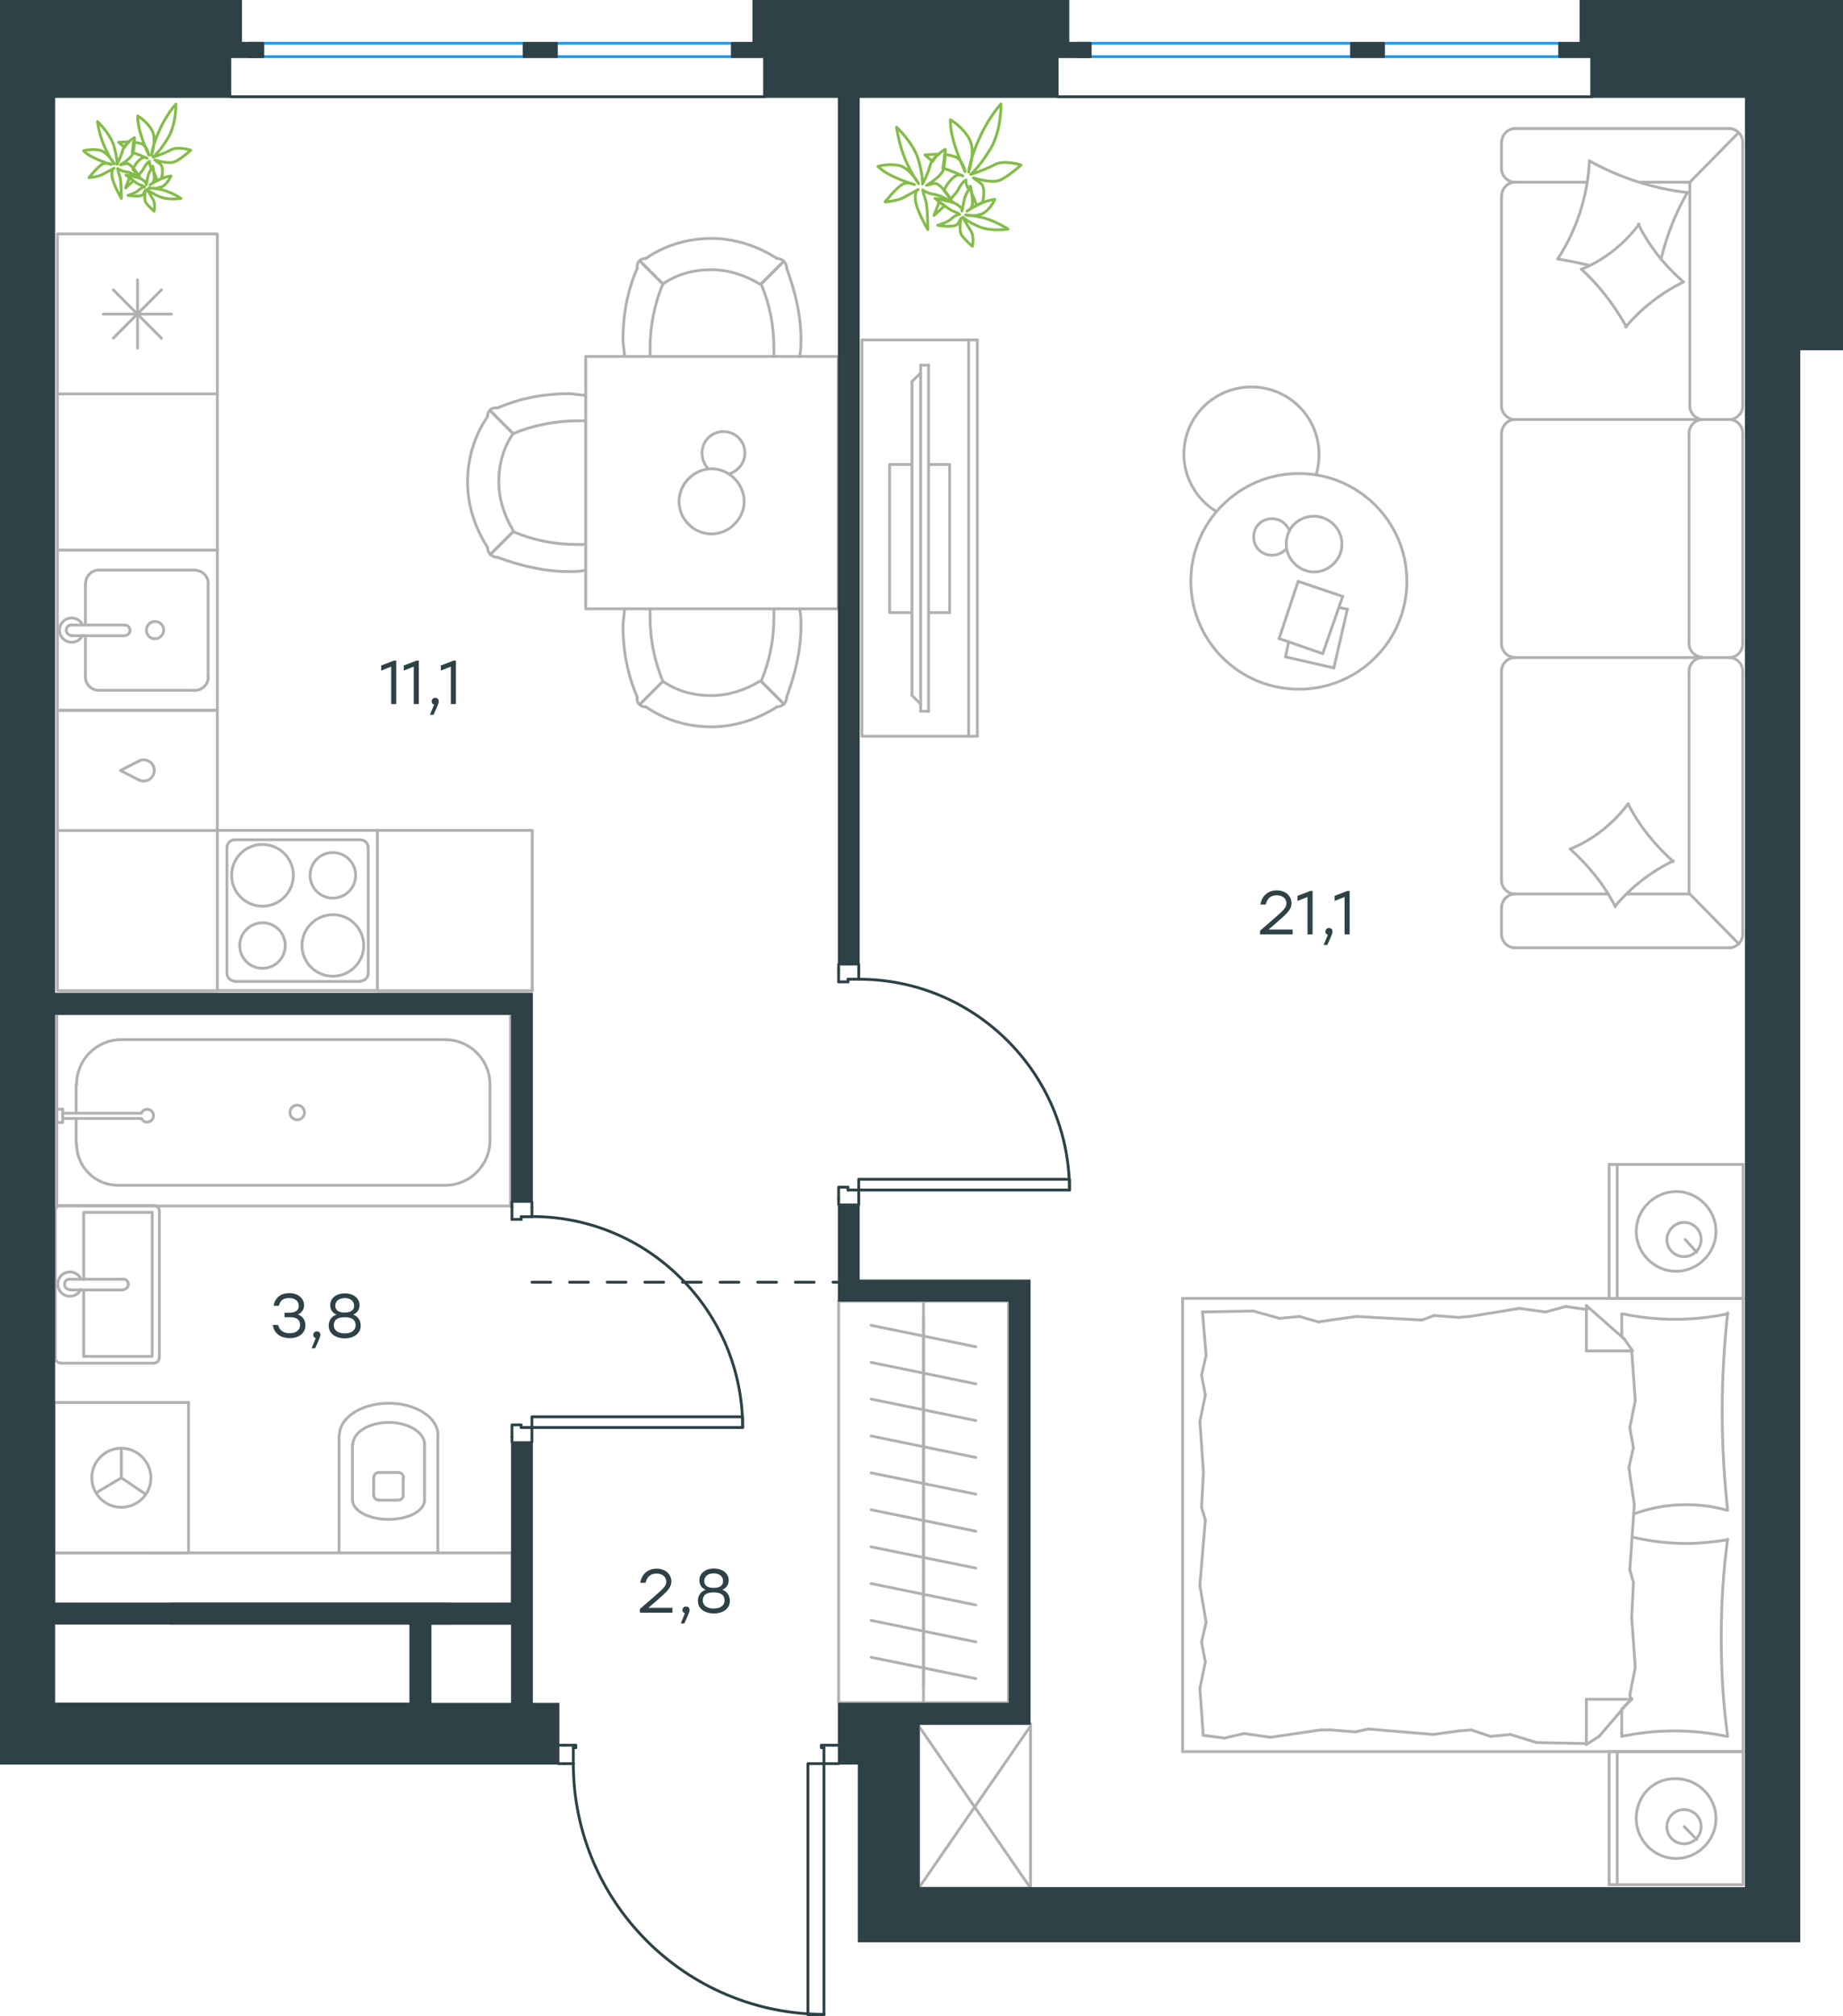 <?xml version="1.0" encoding="utf-8"?>
<!-- Generator: Adobe Illustrator 26.5.0, SVG Export Plug-In . SVG Version: 6.00 Build 0)  -->
<svg version="1.1" id="Слой_1" xmlns="http://www.w3.org/2000/svg" xmlns:xlink="http://www.w3.org/1999/xlink" x="0px" y="0px"
	 viewBox="0 0 979.5 1071.2" style="enable-background:new 0 0 979.5 1071.2;" xml:space="preserve">
<style type="text/css">
	.st0{fill:none;stroke:#B2B1B0;stroke-width:1.5;stroke-linecap:round;stroke-linejoin:round;stroke-miterlimit:22.926;}
	.st1{fill:none;stroke:#2D4146;stroke-width:1.5;stroke-linecap:round;stroke-linejoin:round;stroke-miterlimit:22.926;}
	.st2{fill:none;stroke:#1D9CEB;stroke-width:1.5;stroke-linecap:round;stroke-linejoin:round;stroke-miterlimit:22.926;}
	.st3{fill:#2D4146;stroke:#2D4146;stroke-miterlimit:10;}
	.st4{enable-background:new    ;}
	.st5{fill:#2D4146;}
	
		.st6{fill:none;stroke:#2D4146;stroke-width:1.5;stroke-linecap:round;stroke-linejoin:round;stroke-miterlimit:22.926;stroke-dasharray:10;}
	.st7{fill:none;stroke:#84BC4A;stroke-width:1.5;stroke-linecap:round;stroke-linejoin:round;stroke-miterlimit:22.926;}
</style>
<g>
	<line class="st0" x1="490.8" y1="700.1" x2="490.8" y2="719.7"/>
	<line class="st0" x1="518.6" y1="715.6" x2="463" y2="704.2"/>
	<line class="st0" x1="490.8" y1="719.7" x2="490.8" y2="739.3"/>
	<line class="st0" x1="518.6" y1="735.3" x2="463" y2="723.9"/>
	<line class="st0" x1="490.8" y1="739.3" x2="490.8" y2="758.9"/>
	<line class="st0" x1="518.6" y1="754.8" x2="463" y2="743.4"/>
	<line class="st0" x1="490.8" y1="758.9" x2="490.8" y2="778.6"/>
	<line class="st0" x1="518.6" y1="774.4" x2="463" y2="763"/>
	<line class="st0" x1="490.8" y1="691.4" x2="490.8" y2="904.7"/>
	<line class="st0" x1="490.8" y1="778.6" x2="490.8" y2="798.1"/>
	<line class="st0" x1="518.6" y1="793.9" x2="463" y2="782.6"/>
	<line class="st0" x1="490.8" y1="798.1" x2="490.8" y2="817.7"/>
	<line class="st0" x1="518.6" y1="813.6" x2="463" y2="802.2"/>
	<line class="st0" x1="490.8" y1="817.7" x2="490.8" y2="837.2"/>
	<line class="st0" x1="518.6" y1="833.2" x2="463" y2="821.9"/>
	<line class="st0" x1="490.8" y1="837.2" x2="490.8" y2="856.9"/>
	<line class="st0" x1="518.6" y1="852.8" x2="463" y2="841.4"/>
	<line class="st0" x1="490.8" y1="856.9" x2="490.8" y2="876.4"/>
	<line class="st0" x1="518.6" y1="872.4" x2="463" y2="861"/>
	<line class="st0" x1="490.8" y1="876.4" x2="490.8" y2="896.1"/>
	<line class="st0" x1="518.6" y1="891.9" x2="463" y2="880.6"/>
	<rect x="445.7" y="691.4" class="st0" width="90.3" height="213.3"/>
</g>
<line class="st0" x1="40.5" y1="607.8" x2="40.5" y2="594.3"/>
<path class="st0" d="M75.2,594.3c0.7,1.4,2.2,2.2,3.8,1.8c1.5-0.3,2.6-1.7,2.6-3.3s-1.1-2.9-2.6-3.3c-1.5-0.3-3.1,0.4-3.8,1.8"/>
<line class="st0" x1="33.3" y1="594.3" x2="75.1" y2="594.3"/>
<line class="st0" x1="33.3" y1="591.5" x2="75.1" y2="591.5"/>
<line class="st0" x1="33.3" y1="589.4" x2="30.2" y2="589.4"/>
<polyline class="st0" points="33.3,589.4 33.3,596.4 30.2,596.4 "/>
<path class="st0" d="M154.1,591.1c0,2.1,1.7,3.9,3.8,3.9s3.9-1.7,3.9-3.9c0-2.1-1.7-3.9-3.9-3.9C155.8,587.2,154.1,589,154.1,591.1"
	/>
<path class="st0" d="M40.7,607.8c0,12.2,9.9,22,22,22"/>
<path class="st0" d="M64.5,552.4c-13.2,0-23.8,10.7-23.8,23.8"/>
<path class="st0" d="M236.6,629.8c13.1,0,23.8-10.7,23.8-23.8"/>
<path class="st0" d="M260.4,576.2c0-13.1-10.7-23.8-23.8-23.8"/>
<line class="st0" x1="40.5" y1="576.2" x2="40.5" y2="591.5"/>
<line class="st0" x1="62.6" y1="629.8" x2="236.6" y2="629.8"/>
<line class="st0" x1="260.4" y1="606" x2="260.4" y2="576.2"/>
<line class="st0" x1="236.6" y1="552.4" x2="64.4" y2="552.4"/>
<rect x="30.2" y="538.7" class="st0" width="241.1" height="102.1"/>
<g>
	<path class="st0" d="M214.5,785.2c0-1.6-1.3-2.8-2.8-2.8"/>
	<path class="st0" d="M201.4,782.4c-1.6,0-2.8,1.3-2.8,2.8"/>
	<path class="st0" d="M211.6,797.1c1.6,0,2.8-1.3,2.8-2.8"/>
	<path class="st0" d="M198.6,794.3c0,1.6,1.3,2.8,2.8,2.8"/>
	<line class="st0" x1="214.3" y1="794.4" x2="214.3" y2="785.3"/>
	<line class="st0" x1="211.6" y1="782.4" x2="201.3" y2="782.4"/>
	<line class="st0" x1="198.6" y1="785.3" x2="198.6" y2="794.4"/>
	<line class="st0" x1="201.3" y1="797.1" x2="211.6" y2="797.1"/>
	<path class="st0" d="M187.4,797.1c0,5.6,8.6,10.2,19.1,10.2c10.6,0,19.1-4.5,19.1-10.2"/>
	<line class="st0" x1="225.6" y1="767.7" x2="225.6" y2="797.1"/>
	<path class="st0" d="M225.7,767.7c0-6.6-8.6-11.9-19.1-11.9c-10.6,0-19.1,5.3-19.1,11.9"/>
	<line class="st0" x1="187.3" y1="767.7" x2="187.3" y2="797.1"/>
	<path class="st0" d="M232.8,762.6c0-9.4-11.7-17-26.2-17s-26.2,7.6-26.2,17"/>
	<line class="st0" x1="232.7" y1="762.7" x2="232.7" y2="825.1"/>
	<line class="st0" x1="180.2" y1="762.7" x2="180.2" y2="825.1"/>
	<rect x="28.8" y="825.1" class="st0" width="243.3" height="27"/>
</g>
<g>
	<line class="st0" x1="44.5" y1="685.4" x2="44.5" y2="720.7"/>
	<polyline class="st0" points="44.5,679.7 44.5,644.2 80.9,644.2 	"/>
	<polyline class="st0" points="80.9,644.2 80.9,720.7 44.5,720.7 	"/>
	<path class="st0" d="M81.8,724.3c1.6,0,2.8-1.3,2.8-2.8"/>
	<path class="st0" d="M84.7,643.4c0-1.6-1.3-2.8-2.8-2.8"/>
	<path class="st0" d="M29.4,721.4c0,1.6,1.3,2.8,2.8,2.8"/>
	<path class="st0" d="M32.2,640.5c-1.6,0-2.8,1.3-2.8,2.8"/>
	<path class="st0" d="M65.4,685.2c1.6,0,2.8-1.3,2.8-2.8c0-1.6-1.3-2.8-2.8-2.8"/>
	<line class="st0" x1="37.1" y1="685.4" x2="65.3" y2="685.4"/>
	<path class="st0" d="M37.1,679.6c-1.6,0-2.8,1.3-2.8,2.8c0,1.6,1.3,2.8,2.8,2.8"/>
	<line class="st0" x1="37.1" y1="679.7" x2="65.3" y2="679.7"/>
	<path class="st0" d="M43,679.5c-1.3-2.7-4.4-4.2-7.3-3.5c-3,0.7-5,3.3-5,6.3s2.1,5.7,5,6.3c2.9,0.7,6-0.8,7.3-3.5"/>
	<line class="st0" x1="32.1" y1="724.3" x2="81.8" y2="724.3"/>
	<line class="st0" x1="84.7" y1="721.5" x2="84.7" y2="643.4"/>
	<line class="st0" x1="81.8" y1="640.6" x2="32.1" y2="640.6"/>
	<line class="st0" x1="29.4" y1="643.4" x2="29.4" y2="721.5"/>
</g>
<g>
	<line class="st0" x1="45.4" y1="359.8" x2="45.4" y2="337.8"/>
	<path class="st0" d="M82.4,339.4c2.5,0,4.6-2.1,4.6-4.6c0-2.6-2.1-4.6-4.6-4.6s-4.6,2.1-4.6,4.6C77.8,337.4,79.8,339.4,82.4,339.4"
		/>
	<path class="st0" d="M66.3,337.7c1.6,0,2.8-1.3,2.8-2.8c0-1.6-1.3-2.8-2.8-2.8"/>
	<line class="st0" x1="38" y1="337.8" x2="66.3" y2="337.8"/>
	<path class="st0" d="M38,332c-1.6,0-2.8,1.3-2.8,2.8c0,1.6,1.3,2.8,2.8,2.8"/>
	<line class="st0" x1="38" y1="332.1" x2="66.3" y2="332.1"/>
	<path class="st0" d="M43.9,332c-1.3-2.7-4.4-4.2-7.3-3.5c-2.9,0.7-5,3.3-5,6.3s2.1,5.6,5,6.3c3,0.7,6-0.8,7.3-3.5"/>
	<path class="st0" d="M45.4,359.7c0,3.9,3.2,7.1,7.1,7.1"/>
	<path class="st0" d="M52.6,302.9c-3.9,0-7.1,3.2-7.1,7.1"/>
	<path class="st0" d="M103.6,366.8c3.9,0,7.1-3.2,7.1-7.1"/>
	<path class="st0" d="M110.7,310.1c0-3.9-3.2-7.1-7.1-7.1"/>
	<line class="st0" x1="52.5" y1="366.8" x2="103.5" y2="366.8"/>
	<line class="st0" x1="110.6" y1="359.8" x2="110.6" y2="310.1"/>
	<line class="st0" x1="103.5" y1="302.9" x2="52.5" y2="302.9"/>
	<line class="st0" x1="45.4" y1="310.1" x2="45.4" y2="332.1"/>
	<rect x="30.5" y="292.3" class="st0" width="85" height="85.1"/>
	<line class="st0" x1="85.8" y1="154" x2="60.2" y2="179.7"/>
	<line class="st0" x1="85.8" y1="179.7" x2="60.2" y2="154"/>
	<line class="st0" x1="73.1" y1="148.7" x2="73.1" y2="185"/>
	<line class="st0" x1="91.2" y1="166.9" x2="54.9" y2="166.9"/>
	<rect x="30.5" y="124.3" class="st0" width="85" height="85"/>
	<path class="st0" d="M74.1,414.5c2.4,1.1,5.1,0.4,6.7-1.7c1.6-2,1.6-4.9,0-6.9s-4.4-2.7-6.7-1.7"/>
	<polyline class="st0" points="74.1,414.6 64,409.4 74.1,404.2 	"/>
	<rect x="30.5" y="377.5" class="st0" width="85" height="63.8"/>
	<path class="st0" d="M160.5,502.4c0,9,7.3,16.3,16.4,16.3c9,0,16.4-7.3,16.4-16.3S186,486,176.9,486
		C167.8,486.1,160.5,493.4,160.5,502.4"/>
	<path class="st0" d="M127.4,502.4c0,6.7,5.4,12.1,12.1,12.1s12.1-5.4,12.1-12.1s-5.4-12.1-12.1-12.1
		C132.8,490.4,127.4,495.8,127.4,502.4"/>
	<path class="st0" d="M123.1,465.1c0,9,7.3,16.4,16.4,16.4c9,0,16.4-7.3,16.4-16.4c0-9-7.3-16.4-16.4-16.4
		C130.4,448.7,123.1,456,123.1,465.1"/>
	<path class="st0" d="M164.8,465.1c0,6.7,5.4,12.1,12.1,12.1c6.7,0,12.1-5.4,12.1-12.1s-5.4-12.1-12.1-12.1S164.8,458.4,164.8,465.1
		"/>
	<path class="st0" d="M120.6,517.1c0,2.3,1.9,4.2,4.2,4.2"/>
	<path class="st0" d="M191.5,521.3c2.3,0,4.2-1.9,4.2-4.2"/>
	<path class="st0" d="M124.8,446.2c-2.3,0-4.2,1.9-4.2,4.2"/>
	<path class="st0" d="M195.7,450.4c0-2.3-1.9-4.2-4.2-4.2"/>
	<line class="st0" x1="124.8" y1="521.5" x2="191.4" y2="521.5"/>
	<line class="st0" x1="120.6" y1="450.5" x2="120.6" y2="517.2"/>
	<line class="st0" x1="191.4" y1="446.2" x2="124.8" y2="446.2"/>
	<line class="st0" x1="195.7" y1="517.2" x2="195.7" y2="450.5"/>
	<rect x="115.5" y="441.2" class="st0" width="85.1" height="85.1"/>
	<polyline class="st0" points="282.9,526.4 282.9,441.2 200.7,441.2 	"/>
	<line class="st0" x1="115.5" y1="209.3" x2="115.5" y2="292.3"/>
	<line class="st0" x1="30.5" y1="209.3" x2="30.5" y2="292.3"/>
	<line class="st0" x1="200.7" y1="526.4" x2="282.9" y2="526.4"/>
	<polyline class="st0" points="115.5,526.4 30.5,526.4 30.5,441.2 	"/>
</g>
<g>
	<line class="st0" x1="100.2" y1="745.2" x2="28.8" y2="745.2"/>
	<g>
		<line class="st0" x1="28.8" y1="825.2" x2="28.8" y2="745.2"/>
		<line class="st0" x1="78.8" y1="825.2" x2="100.2" y2="825.2"/>
		<line class="st0" x1="28.8" y1="825.2" x2="100.2" y2="825.2"/>
		<line class="st0" x1="64.5" y1="785.2" x2="77.3" y2="793.9"/>
		<line class="st0" x1="64.5" y1="785.2" x2="64.5" y2="769.5"/>
		<line class="st0" x1="64.5" y1="785.2" x2="51.1" y2="793.2"/>
		<path class="st0" d="M64.5,769.5c-8.6,0-15.7,7-15.7,15.7c0,8.6,7,15.7,15.7,15.7c8.6,0,15.7-7,15.7-15.7
			C80.2,776.9,73.2,769.5,64.5,769.5z"/>
		<line class="st0" x1="100.2" y1="825.2" x2="100.2" y2="745.2"/>
	</g>
</g>
<g>
	<rect x="311.3" y="189.4" class="st0" width="134.2" height="134.1"/>
	<path class="st0" d="M352.3,150.9c7.6-5.3,16.6-7.6,25.7-7.6s18.2,3,25.7,7.6"/>
	<path class="st0" d="M331.9,189.4c0-3-0.8-6-0.8-9.1c0-12.8,2.3-25.7,7.6-37.8"/>
	<path class="st0" d="M418.1,142.6c4.5,12.1,7.6,24.9,7.6,37.8c0,3,0,6-0.8,9.1"/>
	<path class="st0" d="M345.5,189.4c0-1.5,0-3,0-4.5c0-11.3,2.3-23.4,6.8-34"/>
	<path class="st0" d="M404.5,150.9c4.5,10.6,6.8,21.9,6.8,34c0,1.5,0,3,0,4.5"/>
	<path class="st0" d="M343.3,137.3c9.8-6.8,21.9-10.6,34.8-10.6c12.1,0,24.2,3.8,34.8,10.6"/>
	<line class="st0" x1="352.3" y1="150.9" x2="340.2" y2="138.8"/>
	<line class="st0" x1="404.5" y1="150.9" x2="416.6" y2="138.8"/>
	<line class="st0" x1="352.3" y1="150.9" x2="340.2" y2="138.8"/>
	<line class="st0" x1="404.5" y1="150.9" x2="416.6" y2="138.8"/>
	<path class="st0" d="M412.8,137.3c3,0,5.3,2.3,5.3,5.3"/>
	<path class="st0" d="M338.7,142.6c-0.6-3,1.5-5.3,4.5-5.3"/>
	<path class="st0" d="M352.3,362c7.6,5.3,16.6,7.6,25.7,7.6s18.2-3,25.7-7.6"/>
	<path class="st0" d="M331.9,323.5c0,3-0.8,6-0.8,9.1c0,12.8,2.3,25.7,7.6,37.8"/>
	<path class="st0" d="M418.1,370.3c4.5-12.1,7.6-24.9,7.6-37.8c0-3,0-6-0.8-9.1"/>
	<path class="st0" d="M345.5,323.5c0,1.5,0,3,0,4.5c0,11.3,2.3,23.4,6.8,34"/>
	<path class="st0" d="M404.5,362c4.5-10.6,6.8-21.9,6.8-34c0-1.5,0-3,0-4.5"/>
	<path class="st0" d="M343.3,375.6c9.8,6.8,21.9,10.6,34.8,10.6c12.1,0,24.2-3.8,34.8-10.6"/>
	<line class="st0" x1="352.3" y1="362" x2="340.2" y2="374.1"/>
	<line class="st0" x1="404.5" y1="362" x2="416.6" y2="374.1"/>
	<line class="st0" x1="352.3" y1="362" x2="340.2" y2="374.1"/>
	<line class="st0" x1="404.5" y1="362" x2="416.6" y2="374.1"/>
	<path class="st0" d="M412.8,375.6c3,0,5.3-2.3,5.3-5.3"/>
	<path class="st0" d="M338.7,370.3c-0.6,3,1.5,5.3,4.5,5.3"/>
	<path class="st0" d="M272.7,230.4c-5.3,7.6-7.6,16.6-7.6,25.7s3,18.1,7.6,25.7"/>
	<path class="st0" d="M311.3,210c-3,0-6.1-0.8-9.1-0.8c-12.9,0-25.7,2.3-37.8,7.6"/>
	<path class="st0" d="M264.4,296.1c12.1,4.5,25,7.6,37.8,7.6c3,0,6.1,0,9.1-0.8"/>
	<path class="st0" d="M311.3,223.6c-1.5,0-3,0-4.5,0c-11.3,0-23.4,2.3-34,6.8"/>
	<path class="st0" d="M272.7,282.5c10.6,4.5,21.9,6.8,34,6.8c1.5,0,3,0,4.5,0"/>
	<path class="st0" d="M259.1,221.4c-6.8,9.8-10.6,21.9-10.6,34.7c0,12.1,3.8,24.2,10.6,34.7"/>
	<line class="st0" x1="272.7" y1="230.4" x2="260.6" y2="218.3"/>
	<line class="st0" x1="272.7" y1="282.5" x2="260.6" y2="294.6"/>
	<line class="st0" x1="272.7" y1="230.4" x2="260.6" y2="218.3"/>
	<line class="st0" x1="272.7" y1="282.5" x2="260.6" y2="294.6"/>
	<path class="st0" d="M259.1,290.8c0,3,2.3,5.3,5.3,5.3"/>
	<path class="st0" d="M264.4,216.8c-3-0.6-5.3,1.5-5.3,4.5"/>
	<path class="st0" d="M378.2,283.7c9.3,0,17.3-8,17.3-17.3s-8-17.3-17.3-17.3s-17.3,8-17.3,17.3
		C360.9,276.1,368.9,283.7,378.2,283.7z"/>
	<path class="st0" d="M376.5,249.1c-2.1-2.1-3.4-5.1-3.4-8.4c0-6.3,5.1-11.4,11.4-11.4s11.4,5.1,11.4,11.4c0,5.1-3.4,9.3-8,11"/>
</g>
<g>
	<line class="st0" x1="926.4" y1="930.7" x2="926.4" y2="1001.4"/>
	<line class="st0" x1="855.2" y1="1001.4" x2="855.2" y2="930.7"/>
	<line class="st0" x1="855.2" y1="930.7" x2="926.4" y2="930.7"/>
	<line class="st0" x1="926.4" y1="1001.4" x2="855.2" y2="1001.4"/>
	<line class="st0" x1="895.1" y1="970.6" x2="901.8" y2="977.4"/>
	<line class="st0" x1="859.5" y1="1001.4" x2="859.5" y2="930.7"/>
	<path class="st0" d="M869.6,966.3c0,11.5,9.6,21.2,21.2,21.2c11.5,0,21.2-9.6,21.2-21.2c0-11.5-9.6-21.2-21.2-21.2
		C878.7,944.7,869.6,954.3,869.6,966.3z"/>
	<path class="st0" d="M885.9,970.6c0,5.3,4.3,9.1,9.1,9.1c5.3,0,9.1-4.3,9.1-9.1c0-5.3-4.3-9.1-9.1-9.1
		C890.3,961.5,885.9,965.4,885.9,970.6z"/>
	<line class="st0" x1="926.4" y1="689.9" x2="926.4" y2="930.7"/>
	<line class="st0" x1="861.9" y1="710.2" x2="861.9" y2="698.1"/>
	<line class="st0" x1="867.2" y1="902.9" x2="843.1" y2="902.9"/>
	<line class="st0" x1="861.9" y1="908.1" x2="867.2" y2="902.9"/>
	<line class="st0" x1="628.5" y1="689.9" x2="926.4" y2="689.9"/>
	<line class="st0" x1="843.1" y1="926.9" x2="843.1" y2="902.9"/>
	<line class="st0" x1="926.4" y1="930.7" x2="628.5" y2="930.7"/>
	<line class="st0" x1="843.1" y1="693.7" x2="863.3" y2="711.5"/>
	<line class="st0" x1="863.3" y1="711.5" x2="867.7" y2="717.8"/>
	<line class="st0" x1="861.9" y1="922.6" x2="861.9" y2="908.5"/>
	<line class="st0" x1="867.2" y1="717.8" x2="843.1" y2="717.8"/>
	<line class="st0" x1="867.2" y1="902.4" x2="849.9" y2="922.6"/>
	<line class="st0" x1="849.9" y1="922.6" x2="843.1" y2="926.9"/>
	<line class="st0" x1="843.1" y1="693.7" x2="843.1" y2="717.8"/>
	<line class="st0" x1="638.6" y1="800.9" x2="639.6" y2="782.2"/>
	<line class="st0" x1="641" y1="862" x2="637.7" y2="842.3"/>
	<line class="st0" x1="640.6" y1="883.1" x2="638.6" y2="872.6"/>
	<line class="st0" x1="638.6" y1="872.6" x2="641" y2="862"/>
	<line class="st0" x1="640.6" y1="807.7" x2="638.6" y2="800.9"/>
	<line class="st0" x1="637.7" y1="842.3" x2="640.6" y2="807.7"/>
	<line class="st0" x1="639.5" y1="922.1" x2="637.7" y2="897.1"/>
	<line class="st0" x1="637.7" y1="897.1" x2="640.6" y2="883.1"/>
	<line class="st0" x1="641" y1="720.2" x2="639.1" y2="697.1"/>
	<line class="st0" x1="640.6" y1="741.3" x2="638.6" y2="730.7"/>
	<line class="st0" x1="638.6" y1="730.7" x2="641" y2="720.2"/>
	<line class="st0" x1="639.6" y1="782.2" x2="637.7" y2="755.3"/>
	<line class="st0" x1="637.7" y1="755.3" x2="640.6" y2="741.3"/>
	<line class="st0" x1="628.5" y1="689.9" x2="628.5" y2="930.7"/>
	<path class="st0" d="M918.2,802.4c-1.9-17.3-2.9-34.6-2.9-52.4c0-17.3,1-35.1,2.9-52.4"/>
	<path class="st0" d="M868.3,804.4c9.6-3.4,18.1-4.9,28.2-4.9c7.2,0,14.4,1,21.2,2.9"/>
	<path class="st0" d="M918.2,698.1c-9.1,1.9-18.8,2.9-27.9,2.9c-9.6,0-18.8-1-27.9-2.9"/>
	<path class="st0" d="M918.2,818.2c-7.2,1-14.4,1.9-21.2,1.9c-10.1,0-19.7-1-29.4-3.4"/>
	<line class="st0" x1="782" y1="919.2" x2="775.3" y2="919.7"/>
	<line class="st0" x1="802.7" y1="921.6" x2="792.1" y2="922.6"/>
	<line class="st0" x1="792.1" y1="922.6" x2="782" y2="919.2"/>
	<line class="st0" x1="843.1" y1="926.4" x2="816.7" y2="925.9"/>
	<line class="st0" x1="816.7" y1="925.9" x2="802.7" y2="921.6"/>
	<line class="st0" x1="720.4" y1="920.2" x2="707.4" y2="919.2"/>
	<line class="st0" x1="775.3" y1="919.7" x2="761.8" y2="921.6"/>
	<line class="st0" x1="727.2" y1="918.7" x2="720.4" y2="920.2"/>
	<line class="st0" x1="761.8" y1="921.6" x2="727.2" y2="918.7"/>
	<line class="st0" x1="707.4" y1="919.2" x2="701.7" y2="919.2"/>
	<line class="st0" x1="661.2" y1="921.1" x2="650.7" y2="923.5"/>
	<line class="st0" x1="650.7" y1="923.5" x2="640.1" y2="922.1"/>
	<line class="st0" x1="701.7" y1="919.2" x2="675.2" y2="923.1"/>
	<line class="st0" x1="675.2" y1="923.1" x2="661.2" y2="921.1"/>
	<line class="st0" x1="700.7" y1="702.4" x2="707.4" y2="701.4"/>
	<line class="st0" x1="680" y1="700.5" x2="690.6" y2="699.5"/>
	<line class="st0" x1="690.6" y1="699.5" x2="700.7" y2="702.4"/>
	<line class="st0" x1="639.1" y1="697.1" x2="666.1" y2="696.6"/>
	<line class="st0" x1="666.1" y1="696.6" x2="680" y2="700.5"/>
	<line class="st0" x1="762.3" y1="699" x2="775.3" y2="700"/>
	<line class="st0" x1="707.4" y1="701.4" x2="720.9" y2="699.5"/>
	<line class="st0" x1="755.6" y1="701.4" x2="762.3" y2="699"/>
	<line class="st0" x1="720.9" y1="699.5" x2="755.6" y2="701.4"/>
	<line class="st0" x1="775.3" y1="700" x2="781.1" y2="699.5"/>
	<line class="st0" x1="842.6" y1="695.7" x2="843.6" y2="695.7"/>
	<line class="st0" x1="821.5" y1="697.1" x2="832.1" y2="694.2"/>
	<line class="st0" x1="832.1" y1="694.2" x2="842.6" y2="695.7"/>
	<line class="st0" x1="781.1" y1="699.5" x2="807.5" y2="695.2"/>
	<line class="st0" x1="807.5" y1="695.2" x2="821.5" y2="697.1"/>
	<path class="st0" d="M918.2,922.6c-2.4-17.3-3.4-34.6-3.4-52.4c0-17.3,1-35.1,3.4-52.4"/>
	<path class="st0" d="M861.9,922.6c9.1-1.9,18.8-2.9,27.9-2.9c9.6,0,18.8,1,27.9,2.9"/>
	<line class="st0" x1="868.1" y1="840.8" x2="867.2" y2="859.6"/>
	<line class="st0" x1="865.7" y1="779.8" x2="868.6" y2="799.5"/>
	<line class="st0" x1="866.2" y1="758.6" x2="868.1" y2="769.2"/>
	<line class="st0" x1="868.1" y1="769.2" x2="865.7" y2="779.8"/>
	<line class="st0" x1="866.2" y1="834.1" x2="868.1" y2="840.8"/>
	<line class="st0" x1="868.6" y1="799.5" x2="866.2" y2="834.1"/>
	<line class="st0" x1="867.2" y1="717.8" x2="869.1" y2="744.2"/>
	<line class="st0" x1="869.1" y1="744.2" x2="866.2" y2="758.6"/>
	<line class="st0" x1="866.2" y1="900.5" x2="866.7" y2="902.9"/>
	<line class="st0" x1="867.2" y1="859.6" x2="869.1" y2="886"/>
	<line class="st0" x1="869.1" y1="886" x2="866.2" y2="900.5"/>
	<line class="st0" x1="926.4" y1="618.7" x2="926.4" y2="689.9"/>
	<line class="st0" x1="855.2" y1="689.9" x2="855.2" y2="618.7"/>
	<line class="st0" x1="855.6" y1="618.7" x2="926.4" y2="618.7"/>
	<line class="st0" x1="926.4" y1="689.9" x2="855.6" y2="689.9"/>
	<line class="st0" x1="895.6" y1="658.6" x2="901.8" y2="665.4"/>
	<line class="st0" x1="859.5" y1="689.9" x2="859.5" y2="618.7"/>
	<path class="st0" d="M869.6,654.3c0,11.5,9.6,21.2,21.2,21.2c11.5,0,21.2-9.6,21.2-21.2c0-11.5-9.6-21.2-21.2-21.2
		C879.2,633.2,869.6,642.8,869.6,654.3z"/>
	<path class="st0" d="M885.9,658.6c0,5.3,4.3,9.1,9.1,9.1c5.3,0,9.1-4.3,9.1-9.1c0-5.3-4.3-9.1-9.1-9.1
		C890.3,649.5,885.9,653.8,885.9,658.6z"/>
</g>
<g>
	<rect x="488.3" y="915.9" class="st0" width="59.4" height="87.3"/>
	<line class="st0" x1="488.3" y1="1003.2" x2="547.7" y2="917.1"/>
	<line class="st0" x1="488.3" y1="917.1" x2="547.7" y2="1003.2"/>
</g>
<g>
	<line class="st0" x1="708.9" y1="354.9" x2="683.2" y2="349"/>
	<line class="st0" x1="683.2" y1="349" x2="684.9" y2="341"/>
	<line class="st0" x1="711.5" y1="322.8" x2="716.1" y2="323.7"/>
	<line class="st0" x1="716.1" y1="323.7" x2="708.9" y2="354.9"/>
	<line class="st0" x1="703" y1="347.3" x2="679.8" y2="339.3"/>
	<line class="st0" x1="679.8" y1="339.3" x2="689.9" y2="308.9"/>
	<line class="st0" x1="689.9" y1="308.9" x2="713.6" y2="316.9"/>
	<line class="st0" x1="713.6" y1="316.9" x2="703" y2="347.3"/>
	<ellipse class="st0" cx="690.3" cy="308.9" rx="57.4" ry="57.3"/>
	<path class="st0" d="M683.6,289.1c0,8,6.8,14.8,14.8,14.8s14.8-6.7,14.8-14.8s-6.8-14.8-14.8-14.8
		C689.9,274.3,683.6,280.7,683.6,289.1z"/>
	<path class="st0" d="M683.6,291.6c-1.7,2.1-4.6,3.4-7.6,3.4c-5.5,0-9.7-4.2-9.7-9.7s4.2-9.7,9.7-9.7c4.2,0,7.6,2.5,9.3,6.3"/>
	<path class="st0" d="M646.5,271.8c-10.6-6.3-17.3-18.1-17.3-30.4c0-19.8,16-35.8,35.9-35.8c19.8,0,35.9,16,35.9,35.8
		c0,3.5-0.4,7-1.4,10.5"/>
</g>
<g>
	<g>
		<line class="st0" x1="514.8" y1="391.2" x2="514.8" y2="180.6"/>
		<polyline class="st0" points="519.4,180.6 458.1,180.6 458.1,391.2 519.4,391.2 		"/>
		<line class="st0" x1="519.4" y1="391.2" x2="519.4" y2="180.6"/>
	</g>
	<g>
		<polyline class="st0" points="484.7,246.8 472.8,246.8 472.8,325.5 484.7,325.5 		"/>
		<line class="st0" x1="493.5" y1="325.5" x2="504.7" y2="325.5"/>
		<line class="st0" x1="504.7" y1="325.5" x2="504.7" y2="246.8"/>
		<line class="st0" x1="504.7" y1="246.8" x2="493.5" y2="246.8"/>
		<line class="st0" x1="493.5" y1="377.9" x2="489.3" y2="377.9"/>
		<line class="st0" x1="484.7" y1="202.7" x2="489.3" y2="198.2"/>
		<line class="st0" x1="489.3" y1="374.1" x2="484.7" y2="369.5"/>
		<line class="st0" x1="489.3" y1="194" x2="489.3" y2="377.9"/>
		<line class="st0" x1="493.5" y1="377.9" x2="493.5" y2="194"/>
		<line class="st0" x1="493.5" y1="194" x2="489.3" y2="194"/>
		<line class="st0" x1="484.7" y1="369.5" x2="484.7" y2="202.7"/>
	</g>
</g>
<g>
	<line class="st0" x1="919.1" y1="68.3" x2="805.2" y2="68.3"/>
	<line class="st0" x1="798" y1="230" x2="798" y2="342.2"/>
	<line class="st0" x1="798" y1="356.5" x2="798" y2="467.9"/>
	<line class="st0" x1="926.2" y1="496.5" x2="926.2" y2="356.5"/>
	<line class="st0" x1="798" y1="75.4" x2="798" y2="89.7"/>
	<line class="st0" x1="805.2" y1="96.8" x2="843.5" y2="96.8"/>
	<line class="st0" x1="898.1" y1="96.8" x2="898.1" y2="215.8"/>
	<line class="st0" x1="898.1" y1="475" x2="864.9" y2="475"/>
	<line class="st0" x1="798" y1="482.2" x2="798" y2="496.5"/>
	<line class="st0" x1="805.2" y1="503.6" x2="919.1" y2="503.6"/>
	<line class="st0" x1="923.8" y1="70.7" x2="898.1" y2="96.8"/>
	<line class="st0" x1="898.1" y1="475" x2="924.1" y2="501.5"/>
	<line class="st0" x1="904.8" y1="222.9" x2="919.1" y2="222.9"/>
	<line class="st0" x1="805.2" y1="349.4" x2="904.8" y2="349.4"/>
	<line class="st0" x1="805.2" y1="222.9" x2="904.8" y2="222.9"/>
	<line class="st0" x1="904.8" y1="349.4" x2="919.1" y2="349.4"/>
	<line class="st0" x1="798" y1="104" x2="798" y2="215.8"/>
	<line class="st0" x1="926.2" y1="215.8" x2="926.2" y2="75.4"/>
	<line class="st0" x1="897.7" y1="230" x2="897.7" y2="342.2"/>
	<line class="st0" x1="926.2" y1="342.2" x2="926.2" y2="230"/>
	<line class="st0" x1="897.7" y1="356.5" x2="897.7" y2="475"/>
	<line class="st0" x1="854.8" y1="475" x2="805.2" y2="475"/>
	<line class="st0" x1="872" y1="96.8" x2="898.1" y2="96.8"/>
	<path class="st0" d="M926.2,75.4c0-3.8-3.4-7.1-7.1-7.1"/>
	<path class="st0" d="M919.1,503.6c3.8,0,7.1-3.4,7.1-7.1"/>
	<path class="st0" d="M798,467.9c0,3.8,3.4,7.1,7.1,7.1"/>
	<path class="st0" d="M805.2,68.3c-3.8,0-7.1,3.4-7.1,7.1"/>
	<path class="st0" d="M798,89.7c0,3.8,3.4,7.1,7.1,7.1"/>
	<path class="st0" d="M805.2,96.8c-3.8,0-7.1,3.4-7.1,7.1"/>
	<path class="st0" d="M798,342.2c0,3.8,3.4,7.1,7.1,7.1"/>
	<path class="st0" d="M805.2,222.9c-3.8,0-7.1,3.4-7.1,7.1"/>
	<path class="st0" d="M798,215.8c0,3.8,3.4,7.1,7.1,7.1"/>
	<path class="st0" d="M805.2,475c-3.8,0-7.1,3.4-7.1,7.1"/>
	<path class="st0" d="M798,496.5c0,3.8,3.4,7.1,7.1,7.1"/>
	<path class="st0" d="M898.1,215.8c0,3.8,3.4,7.1,7.1,7.1"/>
	<path class="st0" d="M919.1,222.9c3.8,0,7.1-3.4,7.1-7.1"/>
	<path class="st0" d="M904.8,222.9c-3.8,0-7.1,3.4-7.1,7.1"/>
	<path class="st0" d="M926.2,230c0-3.8-3.4-7.1-7.1-7.1"/>
	<path class="st0" d="M897.7,342.2c0,3.8,3.6,7.1,7.6,7.1"/>
	<path class="st0" d="M919.1,349.4c3.8,0,7.1-3.4,7.1-7.1"/>
	<path class="st0" d="M904.8,349.4c-3.8,0-7.1,3.4-7.1,7.1"/>
	<path class="st0" d="M926.2,356.5c0-3.8-3.4-7.1-7.1-7.1"/>
	<path class="st0" d="M858.5,481.8c-5.9-11.8-14.3-21.9-24-30.7"/>
	<path class="st0" d="M834.6,451.1c12.2-5,22.7-13.4,30.7-24"/>
	<path class="st0" d="M865.3,427.1c5.9,11.8,14.3,21.9,24,30.7"/>
	<path class="st0" d="M889.2,457.4c-11.8,5.9-22.3,13.9-30.7,24"/>
	<path class="st0" d="M864.4,173.7c-6.3-11.3-14.3-21.9-24-30.7"/>
	<path class="st0" d="M840.5,143.1c12.2-5,22.7-13.4,30.7-24"/>
	<path class="st0" d="M870.7,119.1c5.9,11.8,13.9,21.9,24,30.7"/>
	<path class="st0" d="M894.7,149.8c-11.8,5.9-22.3,13.9-30.7,24"/>
	<path class="st0" d="M844.7,141c-5.5-1.3-11.4-2.5-16.8-3.4"/>
	<path class="st0" d="M827.9,137.6c10.1-15.5,16-33.6,16.8-52.1"/>
	<path class="st0" d="M844.7,85.5c16,8.8,33.6,14.7,52.1,16.8"/>
	<path class="st0" d="M896.8,102.3c-6.3,10.9-10.9,22.7-13.9,34.9"/>
	<path class="st0" d="M805.1,349.4c-3.8,0-7.1,3.4-7.1,7.1"/>
</g>
<line class="st1" x1="299.7" y1="937.1" x2="296.8" y2="937.1"/>
<polyline class="st1" points="445.7,937.1 443,937.1 437.9,937.1 "/>
<line class="st1" x1="304.7" y1="937.1" x2="299.7" y2="937.1"/>
<path class="st1" d="M304.7,937c0,73.6,59.7,133.3,133.3,133.3"/>
<line class="st1" x1="299.7" y1="927.3" x2="306" y2="927.3"/>
<line class="st1" x1="443" y1="927.3" x2="445.7" y2="927.3"/>
<line class="st1" x1="437.9" y1="937.1" x2="437.9" y2="928.6"/>
<polyline class="st1" points="443,927.3 436.5,927.3 436.5,928.6 437.9,928.6 "/>
<line class="st1" x1="304.7" y1="928.6" x2="306" y2="928.6"/>
<line class="st1" x1="296.8" y1="927.3" x2="299.7" y2="927.3"/>
<line class="st1" x1="304.7" y1="937.1" x2="304.7" y2="928.6"/>
<line class="st1" x1="306" y1="928.6" x2="306" y2="927.3"/>
<polygon class="st1" points="437.9,1070.5 429.4,1070.5 429.4,1039.4 429.4,937.1 437.9,937.1 437.9,968.4 "/>
<line class="st1" x1="456.4" y1="515.2" x2="456.4" y2="512.5"/>
<polyline class="st1" points="456.4,640 456.4,637.3 456.4,632.3 "/>
<line class="st1" x1="456.4" y1="520.3" x2="456.4" y2="515.2"/>
<path class="st1" d="M568.4,632.3c0-61.8-50.1-112-112-112"/>
<line class="st1" x1="445.7" y1="515.2" x2="445.7" y2="521.7"/>
<line class="st1" x1="445.7" y1="637.3" x2="445.7" y2="640"/>
<line class="st1" x1="456.4" y1="632.3" x2="450.7" y2="632.3"/>
<polyline class="st1" points="445.7,637.3 445.7,630.8 450.7,630.8 450.7,632.3 "/>
<line class="st1" x1="450.7" y1="520.3" x2="450.7" y2="521.7"/>
<line class="st1" x1="445.7" y1="512.5" x2="445.7" y2="515.2"/>
<line class="st1" x1="456.4" y1="520.3" x2="450.7" y2="520.3"/>
<line class="st1" x1="450.7" y1="521.7" x2="445.7" y2="521.7"/>
<polygon class="st1" points="487.6,632.3 568.4,632.3 568.4,626.6 537.3,626.6 456.4,626.6 456.4,632.3 "/>
<line class="st1" x1="282.7" y1="641.5" x2="282.7" y2="638.6"/>
<polyline class="st1" points="282.7,766.3 282.7,763.4 282.7,758.5 "/>
<line class="st1" x1="282.7" y1="646.5" x2="282.7" y2="641.5"/>
<path class="st1" d="M394.7,758.4c0-61.8-50.1-112-112-112"/>
<line class="st1" x1="272.1" y1="641.5" x2="272.1" y2="647.9"/>
<line class="st1" x1="272.1" y1="763.4" x2="272.1" y2="766.3"/>
<line class="st1" x1="282.7" y1="758.5" x2="277" y2="758.5"/>
<polyline class="st1" points="272.1,763.4 272.1,757.1 277,757.1 277,758.5 "/>
<line class="st1" x1="277" y1="646.5" x2="277" y2="647.9"/>
<line class="st1" x1="272.1" y1="638.6" x2="272.1" y2="641.5"/>
<line class="st1" x1="282.7" y1="646.5" x2="277" y2="646.5"/>
<line class="st1" x1="277" y1="647.9" x2="272.1" y2="647.9"/>
<polygon class="st1" points="313.9,758.5 394.7,758.5 394.7,752.8 363.6,752.8 282.7,752.8 282.7,758.5 "/>
<line class="st2" x1="828.9" y1="23" x2="735.3" y2="23"/>
<line class="st2" x1="718.3" y1="23" x2="571.9" y2="23"/>
<line class="st2" x1="828.9" y1="30.1" x2="735.3" y2="30.1"/>
<line class="st2" x1="718.3" y1="30.1" x2="571.9" y2="30.1"/>
<rect x="718.3" y="23" class="st1" width="17" height="7.1"/>
<rect x="562.3" y="23" class="st1" width="17.1" height="7.1"/>
<rect x="828.9" y="23" class="st1" width="17.1" height="7.1"/>
<line class="st1" x1="846" y1="51.4" x2="562.3" y2="51.4"/>
<line class="st2" x1="389.2" y1="23" x2="295.6" y2="23"/>
<line class="st2" x1="278.6" y1="23" x2="132.2" y2="23"/>
<line class="st2" x1="389.2" y1="30.1" x2="295.6" y2="30.1"/>
<line class="st2" x1="278.6" y1="30.1" x2="132.2" y2="30.1"/>
<rect x="278.6" y="23" class="st1" width="17.1" height="7.1"/>
<rect x="122.6" y="23" class="st1" width="17.1" height="7.1"/>
<rect x="389.2" y="23" class="st1" width="17.1" height="7.1"/>
<line class="st1" x1="406.3" y1="51.4" x2="122.6" y2="51.4"/>
<polygon class="st3" points="567.8,23 567.8,0.5 400.4,0.5 400.4,23 400.4,23 389.2,23 389.2,30.1 406.1,30.1 406.1,51.5 
	445.8,51.5 445.8,512.5 456.4,512.5 456.4,51.5 562.1,51.5 562.1,23.1 406.3,23.1 406.3,23.1 "/>
<rect x="718.3" y="23" class="st3" width="17" height="7.1"/>
<rect x="562.3" y="23" class="st3" width="17.1" height="7.1"/>
<rect x="278.6" y="23" class="st3" width="17.1" height="7.1"/>
<rect x="122.6" y="23" class="st3" width="17.1" height="7.1"/>
<g class="st4">
	<path class="st5" d="M162.3,704.2c0,4.2-3.4,6.8-8.3,6.8c-4.5,0-8.4-2.2-9-7h2.8c0.7,3.1,3.2,4.4,6.2,4.4c3.4,0,5.5-1.7,5.5-4.4
		c0-2.3-1.4-4.1-5.1-4.1h-3.2v-2.4h2.4c3.5,0,5.2-1.3,5.2-3.6c0-2.6-2.1-4.2-5.1-4.2c-2.8,0-4.7,1-5.5,4.1h-2.8
		c0.9-4.7,4.2-6.7,8.4-6.7c4.4,0,7.8,2.6,7.8,6.4c0,2.2-1.2,4.1-3.3,4.9C160.8,699.3,162.3,701.4,162.3,704.2z"/>
	<path class="st5" d="M167.5,716.4h-1.9l2.2-5.4c-0.8-0.2-1.3-0.9-1.3-1.7c0-1.1,0.8-1.9,1.9-1.9c0.8,0,1.9,0.4,1.9,1.9
		C170.3,709.8,170.2,710.5,167.5,716.4z"/>
	<path class="st5" d="M191.7,704.4c0,4.2-3.7,6.7-8.5,6.7s-8.5-2.5-8.5-6.7c0-2.8,1.5-5,4.2-5.9c-2.2-0.8-3.4-2.7-3.4-5
		c0-3.9,3.4-6.3,7.8-6.3c4.3,0,7.8,2.5,7.8,6.3c0,2.2-1.2,4.1-3.4,5C190.2,699.4,191.7,701.6,191.7,704.4z M189,704.2
		c0-2.9-2-4.3-5.8-4.3c-3.8,0-5.8,1.4-5.8,4.3c0,2.7,2.4,4.3,5.8,4.3C186.6,708.5,189,706.9,189,704.2z M178.2,693.8
		c0,2.1,1.4,3.6,5,3.6s5-1.5,5-3.6c0-2.5-2-4.1-5-4.1C180.2,689.8,178.2,691.3,178.2,693.8z"/>
</g>
<g class="st4">
	<path class="st5" d="M210.6,351v23.1h-2.7v-19.9l-5.3,2.1v-2.7l6.8-2.6H210.6z"/>
	<path class="st5" d="M222.6,351v23.1h-2.7v-19.9l-5.3,2.1v-2.7l6.8-2.6H222.6z"/>
	<path class="st5" d="M230.4,379.8h-1.9l2.2-5.4c-0.8-0.2-1.3-0.9-1.3-1.7c0-1.1,0.8-1.9,1.9-1.9c0.8,0,1.9,0.4,1.9,1.9
		C233.2,373.3,233.1,374,230.4,379.8z"/>
	<path class="st5" d="M242.3,351v23.1h-2.7v-19.9l-5.3,2.1v-2.7l6.8-2.6H242.3z"/>
</g>
<g class="st4">
	<path class="st5" d="M357.4,856.9h-17.3v-2l6.7-5.8c5.6-4.9,7.3-6.3,7.3-8.7c0-2.5-2-4.3-5.2-4.3c-3.3,0-5.1,1.9-5.8,4.9h-2.8
		c0.7-4.6,4-7.5,8.7-7.5c4.7,0,7.8,3,7.8,6.8c0,3.4-2.4,5.5-7.8,10.2l-4.4,3.8h12.8V856.9z"/>
	<path class="st5" d="M363.7,862.6h-1.9l2.2-5.4c-0.8-0.2-1.3-0.9-1.3-1.7c0-1.1,0.8-1.9,1.9-1.9c0.8,0,1.9,0.4,1.9,1.9
		C366.5,856,366.4,856.8,363.7,862.6z"/>
	<path class="st5" d="M387.9,850.6c0,4.2-3.7,6.7-8.5,6.7s-8.5-2.5-8.5-6.7c0-2.8,1.5-5,4.2-5.9c-2.2-0.8-3.4-2.7-3.4-5
		c0-3.9,3.4-6.3,7.8-6.3c4.3,0,7.8,2.5,7.8,6.3c0,2.2-1.2,4.1-3.4,5C386.4,845.6,387.9,847.8,387.9,850.6z M385.1,850.4
		c0-2.9-2-4.3-5.8-4.3c-3.8,0-5.8,1.4-5.8,4.3c0,2.7,2.4,4.3,5.8,4.3C382.7,854.7,385.1,853.1,385.1,850.4z M374.3,840.1
		c0,2.1,1.4,3.6,5,3.6s5-1.5,5-3.6c0-2.5-2-4.1-5-4.1C376.4,836,374.3,837.5,374.3,840.1z"/>
</g>
<g class="st4">
	<path class="st5" d="M687,496.5h-17.3v-2l6.7-5.8c5.6-4.9,7.3-6.3,7.3-8.7c0-2.5-2-4.3-5.2-4.3c-3.3,0-5.1,1.9-5.8,4.9h-2.8
		c0.7-4.6,4-7.5,8.7-7.5c4.7,0,7.8,3,7.8,6.8c0,3.4-2.4,5.5-7.8,10.2l-4.4,3.8H687V496.5z"/>
	<path class="st5" d="M697.6,473.4v23.1h-2.7v-19.9l-5.3,2.1V476l6.8-2.6H697.6z"/>
	<path class="st5" d="M705.4,502.1h-1.9l2.2-5.4c-0.8-0.2-1.3-0.9-1.3-1.7c0-1.1,0.8-1.9,1.9-1.9c0.8,0,1.9,0.4,1.9,1.9
		C708.2,495.6,708.1,496.3,705.4,502.1z"/>
	<path class="st5" d="M717.3,473.4v23.1h-2.7v-19.9l-5.3,2.1V476l6.8-2.6H717.3z"/>
</g>
<polygon class="st3" points="128.1,0.5 0.5,0.5 0.5,23.1 128.1,23 "/>
<polygon class="st3" points="456.4,1031.5 488.3,1031.5 530.9,1031.5 541.5,1031.5 927.9,1031.5 956.3,1031.5 956.3,803.9 
	956.3,587 956.3,449.3 956.3,208.2 956.3,185.6 979,185.6 979,23.1 979,0.5 840,0.5 840,23 828.9,23 828.9,30.1 845.7,30.1 
	845.7,51.5 927.9,51.5 927.9,208.2 927.9,449.3 927.9,587 927.9,803.9 927.9,1003.2 488.3,1003.2 488.3,915.9 536.6,915.9 
	547.2,915.9 547.2,691.1 547.2,680.4 456.4,680.4 456.4,640 445.8,640 445.8,691.1 456.4,691.1 536.6,691.1 536.6,905.3 
	488.3,905.3 459.9,905.3 445.8,905.3 445.8,933.6 445.8,937.1 456.4,937.1 "/>
<line class="st6" x1="282.7" y1="681.3" x2="490.6" y2="681.3"/>
<g>
	<path class="st7" d="M515.9,92.7c0,0,4.6-3.9,10.5-13.6s5.6-23.9,5.6-23.9s-6.6,7.1-11.4,18.1c-5.1,10.9-5.8,18.1-5.8,18.1
		s3.9-10.9,0.5-17.3c-3.4-6.6-10.2-10.5-10.2-10.5s-0.3,4.4,1.7,11.4c1.9,7.1,6.1,16.2,6.1,16.2s-1.2-6.6-5.6-8
		c-1.2-0.3-3.2-1-5.3-1c-0.3,1.9-0.3,5.1-1,7.1c0.3,0.3,1,0.3,1,0.3c4.6,1.5,9.7,3.9,9.7,3.9s-2.4-2.4-6.6,2.4
		c-1.2,1.2-2.4,3.2-3.4,5.3c1.2,1.5,2.7,3.4,3.4,4.6c1.9-1.9,3.9-4.1,4.4-5.6c2.4-4.1,3.9-4.6,3.9-4.6s-0.3,1.9,1.2,4.6
		c0.5-1,1-1.2,1-1.2s0.3,1.7,1,4.1c1,1.7,1.7,3.9,2.4,6.1c1-0.5,1.7-1,2.9-1.5l0.3-0.3c1-4.1,1-8.5-1-10l-3.9-2.9
		c0,0,10,3.2,14.2,1.2c4.1-1.7,11.2-8,11.2-8s-8.8-2.9-13.9-0.3C523.7,90.2,515.9,92.7,515.9,92.7z M498.9,82
		c-3.9,0-7.3,0.3-7.3,0.3s1.7,1.7,4.1,3.4C496.7,84.3,497.3,82.9,498.9,82z M500.3,104.6c-0.3,0.3-0.3,1-0.5,1.2
		c1.2,0.3,2.9,1,4.4,1.2l0.3-0.3C503.7,106,502.3,105.4,500.3,104.6z M499.1,107.4c-1.5,3.9-2.7,7.1-2.7,7.1s2.7-2.4,5.6-5.1
		C501.3,108.8,500.1,107.8,499.1,107.4z M520,114.2c0,0.3,0.3,1,0.3,1h0.3c0-0.3,0.3-0.5,0.3-1.2C520,114.2,520,114.2,520,114.2z"/>
	<path class="st7" d="M490.3,97.8c0,0,0.3-4.6-2.4-13.6c-2.9-8.8-11.4-16.6-11.4-16.6s1,8.3,4.6,17.1c3.9,8.8,7.1,12.9,7.1,12.9
		s-3.9-7.5-9.7-9.5c-5.8-1.5-11.9,0.3-11.9,0.3s2.4,2.7,8,5.3c5.6,2.7,11.4,4.4,11.4,4.4s-2.9-1.7-6.1-0.3c-3.4,1.7-9.5,9.5-9.5,9.5
		s7.1-0.5,10.5-2.7c3.4-1.9,7.1-3.9,7.1-3.9s-1.9,0.3-1.5,5.6c0.5,5.3,6.6,15.7,6.6,15.7s0-12.4-1.2-15.8s-1.5-5.3-1.5-5.3
		s2.4,1.9,6.1,2.4c2.9,0.3,6.6,2.7,8.8,3.9c0.3,0.3,1,0.3,1,0.3c-1.2-1.9-6.6-10.9-10-10l-3.9,1c0,0,7.5-4.4,8.8-8
		c1.2-3.4,1.2-11.2,1.2-11.2s-6.6,3.9-8,8.3C493.3,92.2,490.3,97.8,490.3,97.8z"/>
	<path class="st7" d="M511.7,115.4c0,0,2.4,2.4,8.8,5.1c6.6,2.7,15.2,1.2,15.2,1.2s-5.1-3.4-11.7-5.6c-7.1-1.9-10.9-1.9-10.9-1.9
		s6.1,1.5,10-1.2s5.6-7.1,5.6-7.1s-2.7,0.3-6.8,1.9c-4.1,1.7-8,4.4-8,4.4s2.4-1,2.9-3.4c0.5-2.7-1-9.7-1-9.7s-2.9,4.4-3.4,7.3
		s-1.2,5.8-1.2,5.8s1-1.2-2.4-3.4c-3.2-2.4-11.9-3.4-11.9-3.4s7.1,5.8,9.7,6.8c2.7,1,3.4,1.7,3.4,1.7s-2.4,0.3-4.4,2.4
		c-1.9,1.9-7.3,3.4-7.3,3.4s9.5,1.7,10.9-1l1.5-2.7c0,0-1.2,6.6,0.3,8.8c1.5,2.4,5.8,6.1,5.8,6.1s1.2-5.6-1-8.5
		C513.9,119.5,511.7,115.4,511.7,115.4z"/>
</g>
<g>
	<path class="st7" d="M81.4,83.5c0,0,3.5-2.9,7.9-10.2c4.4-7.3,4.2-18,4.2-18s-5,5.4-8.6,13.6c-3.9,8.2-4.4,13.6-4.4,13.6
		s2.9-8.2,0.4-13c-2.6-5-7.7-7.9-7.7-7.9s-0.2,3.3,1.3,8.6c1.4,5.4,4.6,12.2,4.6,12.2s-0.9-5-4.2-6.1c-0.9-0.2-2.4-0.7-4-0.7
		c-0.2,1.4-0.2,3.9-0.7,5.4c0.2,0.2,0.7,0.2,0.7,0.2c3.5,1.1,7.3,2.9,7.3,2.9s-1.8-1.8-5,1.8c-0.9,0.9-1.8,2.4-2.6,4
		c0.9,1.1,2.1,2.6,2.6,3.5c1.4-1.4,2.9-3.1,3.3-4.2c1.8-3.1,2.9-3.5,2.9-3.5s-0.2,1.4,0.9,3.5c0.4-0.7,0.7-0.9,0.7-0.9
		s0.2,1.3,0.7,3.1c0.7,1.3,1.3,2.9,1.8,4.6c0.7-0.4,1.3-0.7,2.2-1.1l0.2-0.2c0.7-3.1,0.7-6.4-0.7-7.5L82.3,85c0,0,7.5,2.4,10.7,0.9
		c3.1-1.3,8.4-6.1,8.4-6.1s-6.6-2.2-10.5-0.2C87.3,81.6,81.4,83.5,81.4,83.5z M68.6,75.4c-2.9,0-5.5,0.2-5.5,0.2s1.3,1.3,3.1,2.6
		C67,77.1,67.5,76.1,68.6,75.4z M69.7,92.4c-0.2,0.2-0.2,0.7-0.4,0.9c0.9,0.2,2.2,0.7,3.3,0.9l0.2-0.2C72.3,93.5,71.2,93,69.7,92.4z
		 M68.8,94.5c-1.1,2.9-2.1,5.4-2.1,5.4s2.1-1.8,4.2-3.9C70.4,95.6,69.5,94.8,68.8,94.5z M84.5,99.6c0,0.2,0.2,0.7,0.2,0.7H85
		c0-0.2,0.2-0.4,0.2-0.9C84.5,99.6,84.5,99.6,84.5,99.6z"/>
	<path class="st7" d="M62.2,87.3c0,0,0.2-3.5-1.8-10.2c-2.2-6.6-8.6-12.5-8.6-12.5s0.7,6.2,3.5,12.8c2.9,6.6,5.4,9.7,5.4,9.7
		s-2.9-5.7-7.3-7.2c-4.4-1.1-9,0.2-9,0.2s1.8,2.1,6.1,4c4.2,2.1,8.6,3.3,8.6,3.3s-2.2-1.3-4.6-0.2c-2.6,1.3-7.2,7.2-7.2,7.2
		s5.4-0.4,7.9-2.1c2.6-1.4,5.4-2.9,5.4-2.9s-1.4,0.2-1.1,4.2c0.4,4,5,11.8,5,11.8s0-9.4-0.9-11.9c-0.9-2.6-1.1-4-1.1-4
		s1.8,1.4,4.6,1.8c2.2,0.2,5,2.1,6.6,2.9c0.2,0.2,0.7,0.2,0.7,0.2c-0.9-1.4-5-8.2-7.5-7.5L64,87.6c0,0,5.7-3.3,6.6-6.1
		c0.9-2.6,0.9-8.4,0.9-8.4s-5,2.9-6.1,6.2C64.4,83.1,62.2,87.3,62.2,87.3z"/>
	<path class="st7" d="M78.2,100.6c0,0,1.8,1.8,6.6,3.9c5,2.1,11.4,0.9,11.4,0.9s-3.9-2.6-8.8-4.2c-5.4-1.4-8.2-1.4-8.2-1.4
		s4.6,1.1,7.5-0.9c2.9-2.1,4.2-5.4,4.2-5.4s-2.1,0.2-5.1,1.4c-3.1,1.3-6.1,3.3-6.1,3.3s1.8-0.7,2.2-2.6c0.4-2.1-0.7-7.3-0.7-7.3
		s-2.2,3.3-2.6,5.5s-0.9,4.4-0.9,4.4s0.7-0.9-1.8-2.6c-2.4-1.8-9-2.6-9-2.6s5.4,4.4,7.3,5.1c2,0.7,2.6,1.3,2.6,1.3s-1.8,0.2-3.3,1.8
		c-1.4,1.4-5.5,2.6-5.5,2.6s7.2,1.3,8.2-0.7l1.1-2.1c0,0-0.9,5,0.2,6.6c1.1,1.8,4.4,4.6,4.4,4.6s0.9-4.2-0.7-6.4
		C79.9,103.6,78.2,100.6,78.2,100.6z"/>
</g>
<path class="st3" d="M282.7,905.3v-139h-10.6v85.8H90.6v10.6h10.6H168h50.1v10.6v31.9H168h-66.8H90.6H28.8v-1.9v-40.7V614.5v-75.8
	h243.3v99.9h10.6V528h-10.6H28.8v-83.6V51.5h93.6V23.1H0.5v28.4v392.8V528v10.7v75.8v288.9v1.9v31.8h296.3v-3.5v-28.3L282.7,905.3
	L282.7,905.3z M272.1,905.3h-43.3v-31.9v-10.6h43.3V905.3z"/>
<rect x="28.8" y="852.1" class="st3" width="210.1" height="10.6"/>
</svg>
